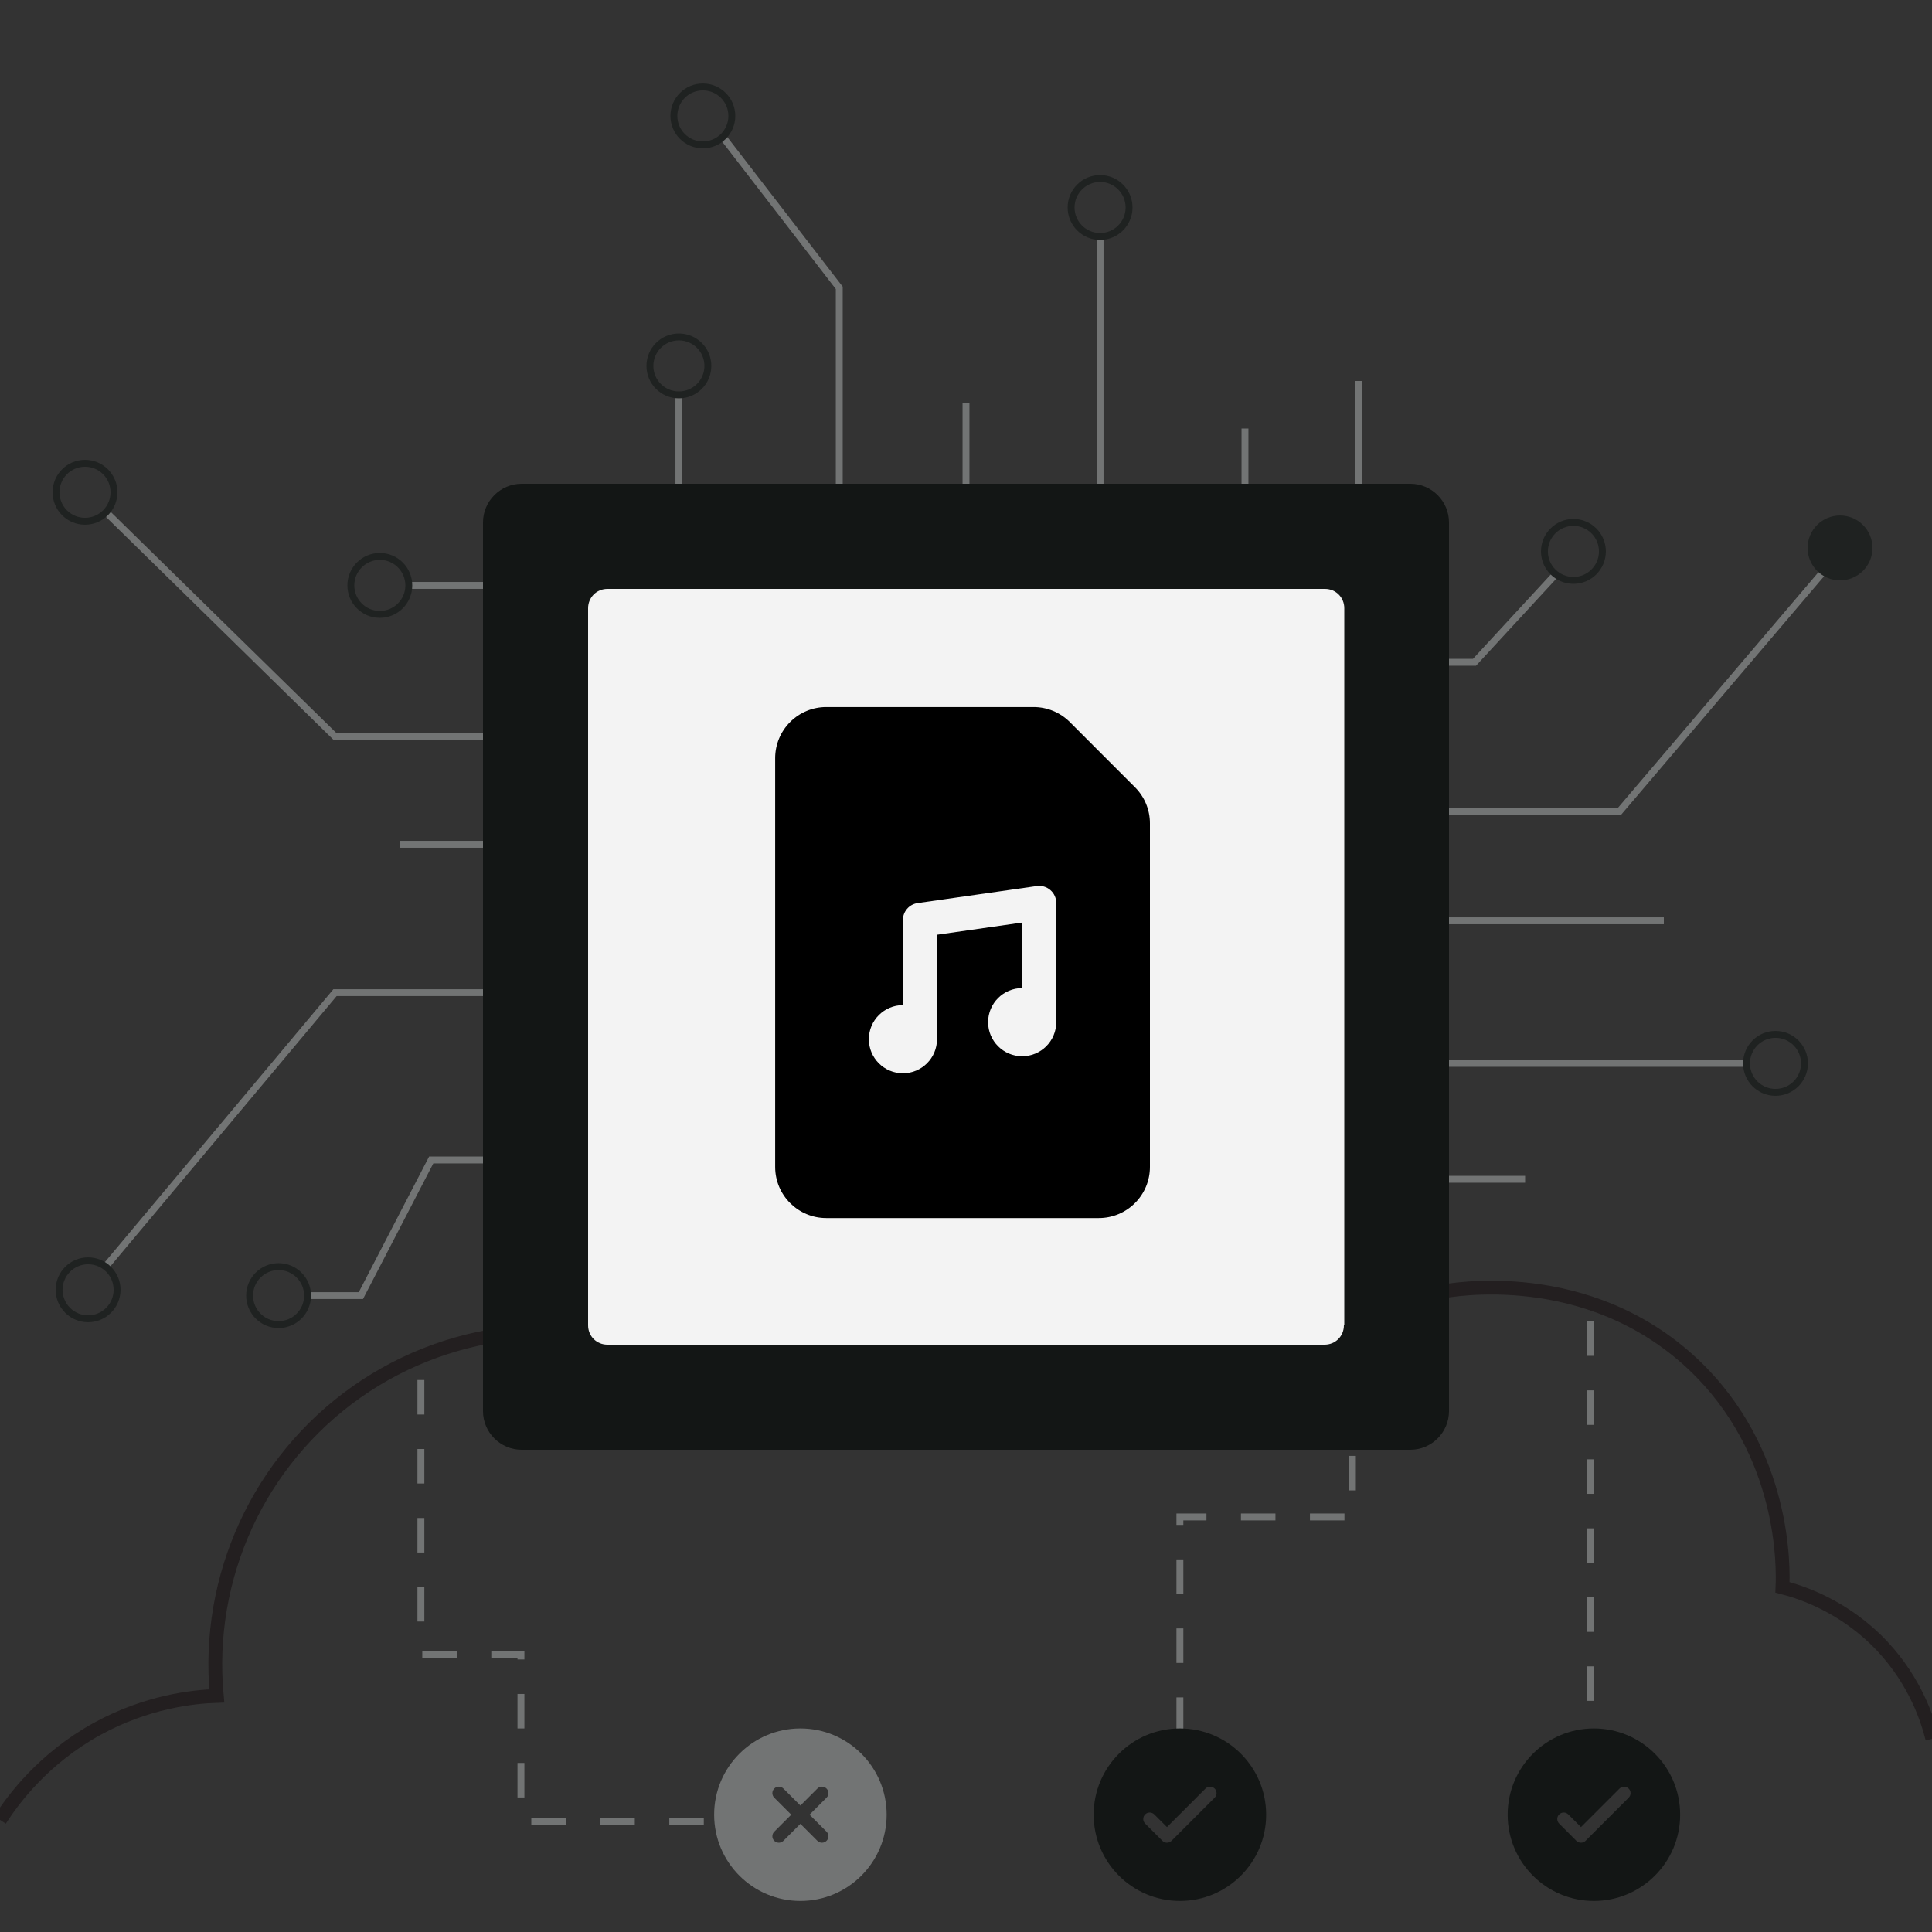 <svg width="280" height="280" viewBox="0 0 280 280" fill="none" xmlns="http://www.w3.org/2000/svg">
<rect x="0" y="0" width="280" height="280" fill="#333333" stroke="none"/>
<g clip-path="url(#clip0_31767_289153)">
<path d="M196 191V219.848H171V259" stroke="#727474" stroke-dasharray="5 5"/>
<path d="M230.5 256.5V189.5" stroke="#727474" stroke-dasharray="5 5"/>
<path d="M61 200V239.798H75.5V264H110" stroke="#727474" stroke-dasharray="5 5"/>
<path d="M0 263.76C1.904 260.792 6.272 254.856 14.112 250.544C21.28 246.624 27.944 245.896 31.416 245.784C29.792 228.536 37.52 211.736 51.632 201.768C65.912 191.688 84.616 190.12 100.408 197.68C107.632 176.008 126.392 160.272 148.68 157.248C172.592 154 196.392 165.872 208.544 187.264C210.504 186.872 230.048 183.4 245.28 197.624C258.944 210.448 258.44 227.584 258.328 230.048C260.96 230.72 267.288 232.736 272.776 238.56C277.648 243.768 279.384 249.312 280.056 252" stroke="#231F20" stroke-width="2" stroke-miterlimit="10"/>
<path d="M79.575 143.864H48.551L15.119 183.792" stroke="#727474" stroke-miterlimit="10"/>
<path d="M79.576 168.112H62.496L52.304 187.768H44.576" stroke="#727474" stroke-miterlimit="10"/>
<path d="M79.577 122.36H57.961" stroke="#727474" stroke-miterlimit="10"/>
<path d="M79.239 106.736H48.551L15.287 74.144" stroke="#727474" stroke-miterlimit="10"/>
<path d="M80.92 84.84H59.248" stroke="#727474" stroke-miterlimit="10"/>
<path d="M98.391 57.232V78.232" stroke="#727474" stroke-miterlimit="10"/>
<path d="M121.632 78.232V41.72L104.832 19.936" stroke="#727474" stroke-miterlimit="10"/>
<path d="M140 58.408V72.632" stroke="#727474" stroke-miterlimit="10"/>
<path d="M159.432 78.232V34.272" stroke="#727474" stroke-miterlimit="10"/>
<path d="M180.432 72.632V62.104" stroke="#727474" stroke-miterlimit="10"/>
<path d="M196.896 74.312V55.216" stroke="#727474" stroke-miterlimit="10"/>
<path d="M203.055 95.984H213.695L225.623 83.048" stroke="#727474" stroke-miterlimit="10"/>
<path d="M203.055 117.6H234.695L264.095 83.048" stroke="#727474" stroke-miterlimit="10"/>
<path d="M203.055 133.448H241.135" stroke="#727474" stroke-miterlimit="10"/>
<path d="M182.951 170.912H221.031" stroke="#727474" stroke-miterlimit="10"/>
<path d="M203.055 154.112H253.119" stroke="#727474" stroke-miterlimit="10"/>
<path d="M210 204.512C210 207.592 207.48 210.112 204.4 210.112H75.6C72.52 210.112 70 207.592 70 204.512V75.712C70 72.632 72.52 70.112 75.6 70.112H204.4C207.48 70.112 210 72.632 210 75.712V204.512Z" fill="#131615"/>
<path d="M194.768 192.08C194.768 193.648 193.536 194.88 191.968 194.88H88.032C86.464 194.88 85.232 193.648 85.232 192.08V88.144C85.232 86.576 86.464 85.344 88.032 85.344H192.024C193.592 85.344 194.824 86.576 194.824 88.144V192.08H194.768Z" fill="#F3F3F3"/>
<path d="M12.32 75.544C14.64 75.544 16.52 73.664 16.52 71.344C16.52 69.024 14.64 67.144 12.32 67.144C10.001 67.144 8.12 69.024 8.12 71.344C8.12 73.664 10.001 75.544 12.32 75.544Z" stroke="#1F2221" stroke-miterlimit="10"/>
<path d="M55.048 89.04C57.367 89.04 59.248 87.16 59.248 84.84C59.248 82.52 57.367 80.64 55.048 80.64C52.728 80.64 50.848 82.52 50.848 84.84C50.848 87.16 52.728 89.04 55.048 89.04Z" stroke="#1F2221" stroke-miterlimit="10"/>
<path d="M12.768 191.128C15.088 191.128 16.968 189.248 16.968 186.928C16.968 184.608 15.088 182.728 12.768 182.728C10.449 182.728 8.568 184.608 8.568 186.928C8.568 189.248 10.449 191.128 12.768 191.128Z" stroke="#1F2221" stroke-miterlimit="10"/>
<path d="M40.376 191.968C42.695 191.968 44.576 190.087 44.576 187.768C44.576 185.448 42.695 183.568 40.376 183.568C38.056 183.568 36.176 185.448 36.176 187.768C36.176 190.087 38.056 191.968 40.376 191.968Z" stroke="#1F2221" stroke-miterlimit="10"/>
<path d="M98.391 57.232C100.711 57.232 102.591 55.352 102.591 53.032C102.591 50.712 100.711 48.832 98.391 48.832C96.072 48.832 94.191 50.712 94.191 53.032C94.191 55.352 96.072 57.232 98.391 57.232Z" stroke="#1F2221" stroke-miterlimit="10"/>
<path d="M159.432 34.272C161.752 34.272 163.632 32.392 163.632 30.072C163.632 27.753 161.752 25.872 159.432 25.872C157.113 25.872 155.232 27.753 155.232 30.072C155.232 32.392 157.113 34.272 159.432 34.272Z" stroke="#1F2221" stroke-miterlimit="10"/>
<path d="M228.032 84.112C230.352 84.112 232.232 82.231 232.232 79.912C232.232 77.592 230.352 75.712 228.032 75.712C225.712 75.712 223.832 77.592 223.832 79.912C223.832 82.231 225.712 84.112 228.032 84.112Z" stroke="#1F2221" stroke-miterlimit="10"/>
<path d="M266.673 83.608C268.992 83.608 270.873 81.728 270.873 79.408C270.873 77.088 268.992 75.208 266.673 75.208C264.353 75.208 262.473 77.088 262.473 79.408C262.473 81.728 264.353 83.608 266.673 83.608Z" fill="#1F2221" stroke="#1F2221" stroke-miterlimit="10"/>
<path d="M257.319 158.312C259.639 158.312 261.519 156.432 261.519 154.112C261.519 151.793 259.639 149.912 257.319 149.912C255 149.912 253.119 151.793 253.119 154.112C253.119 156.432 255 158.312 257.319 158.312Z" stroke="#1F2221" stroke-miterlimit="10"/>
<path d="M101.864 21C104.184 21 106.064 19.12 106.064 16.8C106.064 14.48 104.184 12.6 101.864 12.6C99.544 12.6 97.664 14.48 97.664 16.8C97.664 19.12 99.544 21 101.864 21Z" stroke="#1F2221" stroke-miterlimit="10"/>
<path fill-rule="evenodd" clip-rule="evenodd" d="M166.656 119.327C166.656 117.363 165.879 115.478 164.484 114.089L155.041 104.638C153.646 103.249 151.757 102.469 149.795 102.469C144.104 102.469 127.971 102.469 119.75 102.469C117.787 102.469 115.899 103.249 114.516 104.638C113.121 106.027 112.344 107.911 112.344 109.875V169.125C112.344 173.216 115.664 176.531 119.75 176.531H159.25C161.213 176.531 163.101 175.751 164.484 174.362C165.879 172.973 166.656 171.089 166.656 169.125V119.327ZM130.859 145.672V133.328C130.859 132.1 131.76 131.058 132.982 130.884L150.264 128.415C150.967 128.314 151.683 128.525 152.226 128.994C152.77 129.463 153.078 130.143 153.078 130.859V148.141C153.078 150.866 150.869 153.078 148.141 153.078C145.413 153.078 143.203 150.866 143.203 148.141C143.203 145.415 145.413 143.203 148.141 143.203V133.706L135.797 135.47V150.609C135.797 153.335 133.587 155.547 130.859 155.547C128.131 155.547 125.922 153.335 125.922 150.609C125.922 147.884 128.131 145.672 130.859 145.672Z" fill="black"/>
<path fill-rule="evenodd" clip-rule="evenodd" d="M243.5 263C243.5 269.903 237.903 275.5 231 275.5C224.096 275.5 218.5 269.903 218.5 263C218.5 256.096 224.096 250.5 231 250.5C237.903 250.5 243.5 256.096 243.5 263ZM236.038 259.212C236.404 259.578 236.404 260.172 236.038 260.538L229.788 266.788C229.422 267.154 228.828 267.154 228.462 266.788L225.962 264.288C225.596 263.922 225.596 263.328 225.962 262.962C226.328 262.596 226.922 262.596 227.288 262.962L229.125 264.799L231.919 262.006L234.712 259.212C235.078 258.846 235.672 258.846 236.038 259.212Z" fill="#131615"/>
<path fill-rule="evenodd" clip-rule="evenodd" d="M183.5 263C183.5 269.903 177.903 275.5 171 275.5C164.096 275.5 158.5 269.903 158.5 263C158.5 256.096 164.096 250.5 171 250.5C177.903 250.5 183.5 256.096 183.5 263ZM176.038 259.212C176.404 259.578 176.404 260.172 176.038 260.538L169.788 266.788C169.422 267.154 168.828 267.154 168.462 266.788L165.962 264.288C165.596 263.922 165.596 263.328 165.962 262.962C166.328 262.596 166.922 262.596 167.288 262.962L169.125 264.799L171.919 262.006L174.712 259.212C175.078 258.846 175.672 258.846 176.038 259.212Z" fill="#131615"/>
<path fill-rule="evenodd" clip-rule="evenodd" d="M128.5 263C128.5 269.903 122.903 275.5 116 275.5C109.096 275.5 103.5 269.903 103.5 263C103.5 256.096 109.096 250.5 116 250.5C122.903 250.5 128.5 256.096 128.5 263ZM112.212 259.212C112.578 258.846 113.172 258.846 113.538 259.212L116 261.674L118.462 259.212C118.828 258.846 119.422 258.846 119.788 259.212C120.154 259.578 120.154 260.172 119.788 260.538L117.326 263L119.788 265.462C120.154 265.828 120.154 266.422 119.788 266.788C119.422 267.154 118.828 267.154 118.462 266.788L116 264.326L113.538 266.788C113.172 267.154 112.578 267.154 112.212 266.788C111.846 266.422 111.846 265.828 112.212 265.462L114.674 263L112.212 260.538C111.846 260.172 111.846 259.578 112.212 259.212Z" fill="#727474"/>
</g>
<defs>
<clipPath id="clip0_31767_289153">
<rect width="280" height="280" fill="white"/>
</clipPath>
</defs>
</svg>
